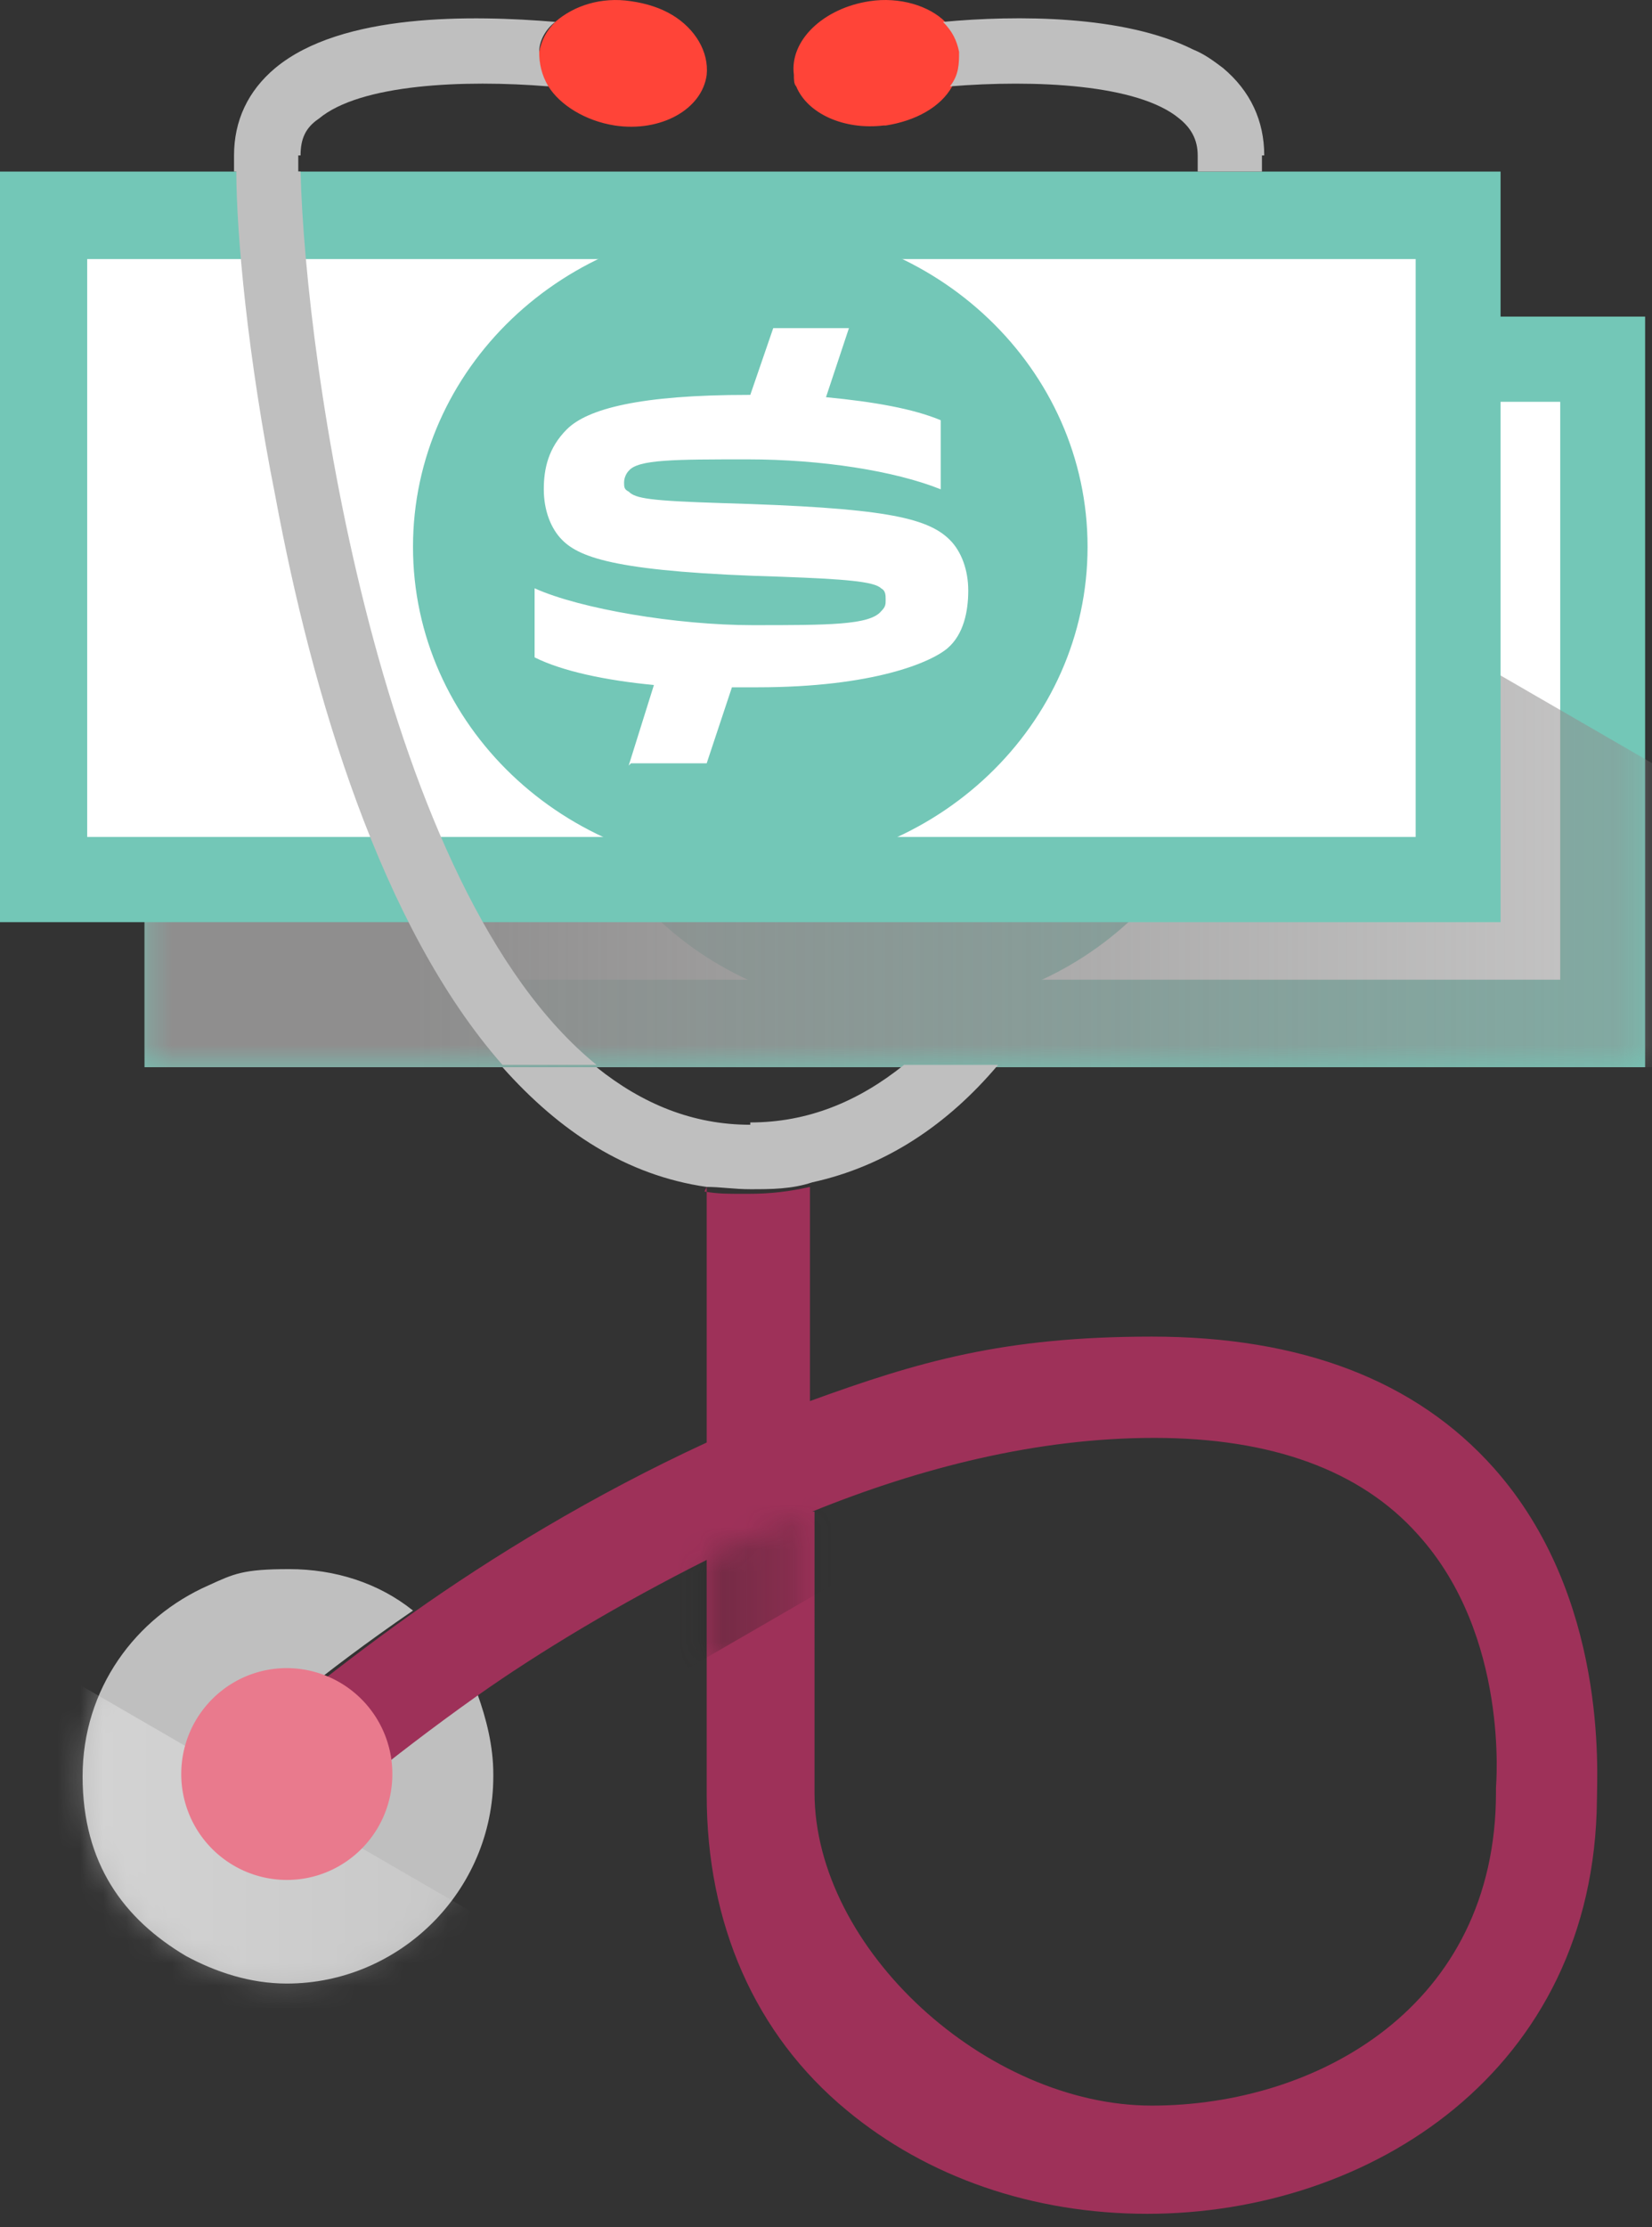 <svg width="72" height="97" fill="none" xmlns="http://www.w3.org/2000/svg"><rect width="100%" height="100%" fill="#333333" stroke="none"/><path d="M71.7 13.79H6.3v32.693h65.4V13.79Z" fill="#73C7B7"/><path d="M68 17.501H10.1v25.171H68V17.501Z" fill="#fff"/><path d="M39 44.076c8.118 0 14.7-6.286 14.7-14.04 0-7.753-6.582-14.04-14.7-14.04-8.119 0-14.7 6.287-14.7 14.04 0 7.754 6.581 14.04 14.7 14.04Z" fill="#73C7B7"/><path d="m33.7 39.563 1.1-3.51c-2.1-.2-4-.601-5.2-1.203v-3.009c2 .903 6.2 1.605 9.5 1.605s5.1 0 5.6-.602c.5-.601.2-.3.2-.501 0-.2 0-.401-.2-.502-.3-.3-1.6-.4-4.3-.5-7.1-.201-8.8-.803-9.6-1.606-.5-.5-.8-1.303-.8-2.206 0-.902.2-1.805 1-2.607.9-.903 3.2-1.504 7.9-1.504h.1l1-2.909h3.3l-1 3.009c2.1.2 3.8.501 5 1.003v3.008c-2-.802-5.2-1.303-8.4-1.303s-4.8 0-5.2.501c-.1.1-.2.3-.2.502 0 .2 0 .3.2.4.3.301.9.402 4.1.502 6.9.2 8.9.602 9.9 1.604.5.502.8 1.304.8 2.207 0 .902-.2 1.905-.9 2.507-.9.902-3.2 1.705-8.3 1.705h-1.1l-1.1 3.309h-3.3l-.1.1Z" fill="#C5C5C5"/><mask id="a" style="mask-type:luminance" maskUnits="userSpaceOnUse" x="6" y="13" width="66" height="34"><path d="M71.7 13.79H6.3v32.693h65.4V13.79Z" fill="#fff"/></mask><g mask="url(#a)"><path d="M94.9 46.483 6.3-4.762v51.245h88.6Z" fill="url(#b)"/></g><path d="M65.4 7.473H0v32.692h65.4V7.473Z" fill="#73C7B7"/><path d="M61.7 11.283H3.8v25.171h57.9v-25.17Z" fill="#fff"/><path d="M32.7 37.858c8.119 0 14.7-6.285 14.7-14.04 0-7.753-6.581-14.039-14.7-14.039S18 16.065 18 23.819s6.581 14.04 14.7 14.04Z" fill="#73C7B7"/><path d="m27.4 33.346 1.1-3.51c-2.1-.2-4-.602-5.2-1.204v-3.008c2 .902 6.2 1.605 9.5 1.605s5.1 0 5.6-.602c.2-.2.2-.301.2-.502 0-.2 0-.4-.2-.501-.3-.3-1.6-.401-4.3-.502-7.1-.2-8.8-.802-9.6-1.604-.5-.501-.8-1.304-.8-2.206 0-.903.2-1.805 1-2.608.9-.902 3.2-1.504 7.9-1.504h.1l1-2.908H37L36 17.3c2.1.201 3.8.502 5 1.003v3.009c-2-.803-5.2-1.304-8.4-1.304s-4.8 0-5.2.502c-.1.1-.2.3-.2.5 0 .201 0 .302.2.402.3.3.9.401 4.1.502 6.9.2 8.9.601 9.9 1.604.5.501.8 1.304.8 2.206 0 .903-.2 1.906-.9 2.507-.7.602-3.2 1.705-8.3 1.705h-1.1l-1.1 3.31h-3.3l-.1.1Z" fill="#fff"/><path d="M21.5 77.27c0-1.204-.3-2.407-.7-3.51-4.1 2.807-6.7 5.114-6.7 5.214l-3.1-3.41c.3-.3 2.9-2.607 7-5.415-1.5-1.203-3.4-1.805-5.4-1.805-2 0-2.4.2-3.5.702-3.2 1.404-5.5 4.513-5.5 8.324 0 3.81 1.8 6.217 4.5 7.822 1.3.702 2.8 1.203 4.4 1.203 4.9 0 9-4.011 9-9.025v-.1Z" fill="#BFBFBF"/><mask id="c" style="mask-type:luminance" maskUnits="userSpaceOnUse" x="3" y="68" width="19" height="19"><path d="M21.5 77.27c0-1.204-.3-2.407-.7-3.51-4.1 2.807-6.7 5.114-6.7 5.214l-3.1-3.41c.3-.3 2.9-2.607 7-5.415-1.5-1.203-3.4-1.805-5.4-1.805-2 0-2.4.2-3.5.702-3.2 1.404-5.5 4.513-5.5 8.324 0 3.81 1.8 6.217 4.5 7.822 1.3.702 2.8 1.203 4.4 1.203 4.9 0 9-4.011 9-9.025v-.1Z" fill="#fff"/></mask><g mask="url(#c)"><path d="m62.5 107.555-119-68.895v68.895h119Z" fill="url(#d)"/></g><path d="M30.8 51.697V62.83c-5 2.306-9.4 5.014-12.8 7.42-4.1 2.909-6.7 5.215-7 5.416l3.1 3.41s2.6-2.307 6.7-5.215c2.7-1.906 6.2-4.011 10-5.917v10.229c0 5.616 2.1 10.43 6.1 13.739 3.5 2.908 8.1 4.512 13.1 4.512 9.7 0 19.5-6.217 19.6-18.05 0-1.104.5-8.825-4.5-14.441-3.4-3.811-8.4-5.716-14.9-5.716S40 59.319 35.3 61.024v-9.327c-.9.2-1.7.301-2.7.301-1 0-1.3 0-1.9-.1l.1-.2Zm4.6 14.14c4.7-1.905 9.8-3.209 14.9-3.209s9 1.404 11.5 4.212c4 4.412 3.4 10.93 3.4 11.031v.2c0 9.327-7.8 13.64-15 13.64s-14.7-6.82-14.7-13.64V65.838h-.1Z" fill="#9E3159"/><path d="M23.5 2.258c0 .501 0 1.003.4 1.504.5.802 1.6 1.504 2.9 1.705 2 .3 3.8-.702 4-2.206.1-1.003-.5-2.006-1.5-2.608-.5-.3-1.1-.501-1.8-.601-1.3-.2-2.5.2-3.3.902-.4.401-.6.802-.7 1.304ZM38.6 5.467c1.3-.2 2.4-.802 2.9-1.705.3-.501.4-1.003.4-1.504 0-.502-.3-1.003-.7-1.304-.7-.702-2-1.103-3.3-.902-2 .3-3.5 1.704-3.3 3.209 0 .2 0 .4.1.501.5 1.203 2.1 1.905 3.8 1.705h.1Z" fill="#FF4438"/><path d="M12.5 81.882c2.54 0 4.6-2.065 4.6-4.613a4.607 4.607 0 0 0-4.6-4.613c-2.54 0-4.6 2.066-4.6 4.613a4.607 4.607 0 0 0 4.6 4.613Z" fill="#E97A8D"/><mask id="e" style="mask-type:luminance" maskUnits="userSpaceOnUse" x="30" y="65" width="6" height="8"><path d="m30.8 67.843 4.5-2.006v6.519h-4.5v-4.513Z" fill="#fff"/></mask><g mask="url(#e)"><path style="mix-blend-mode:multiply" d="M43.7 64.734 24.8 75.665v-10.93h18.9Z" fill="url(#f)"/></g><path d="M32.7 48.99c-2.5 0-4.7-.903-6.7-2.507h-4.1c2.5 2.808 5.4 4.713 8.9 5.214.6 0 1.2.1 1.9.1.9 0 1.8 0 2.7-.3 3.2-.702 5.9-2.507 8.1-5.115h-4.1c-2 1.605-4.2 2.507-6.7 2.507v.1ZM55.1 6.77c0-1.504-.6-2.807-1.8-3.81-.4-.301-.8-.602-1.3-.803C49 .653 44.3.653 41.1.954c.4.401.6.802.7 1.304 0 .501 0 1.003-.4 1.504 3.7-.3 8.2-.1 10 1.404.5.401.8.903.8 1.604v.702H55V6.77h.1ZM13.1 6.77c0-.702.2-1.203.8-1.604 1.8-1.504 6.3-1.705 10-1.404-.3-.501-.4-1.003-.4-1.504 0-.502.3-1.003.7-1.304C20.6.654 14.9.553 12 2.96c-1.2 1.003-1.8 2.306-1.8 3.81v.702H13V6.77h.1ZM13.1 7.472h-2.8c0 2.708.5 8.123 1.7 14.14 1.6 8.625 4.6 18.753 9.9 24.77H26c-9.4-7.621-12.7-30.586-12.9-38.91Z" fill="#BFBFBF"/><defs><linearGradient id="b" x1="18.1" y1="20.911" x2="72.9" y2="20.911" gradientUnits="userSpaceOnUse"><stop stop-color="#8F8E8E"/><stop offset="1" stop-color="#8F8E8E" stop-opacity=".5"/></linearGradient><linearGradient id="d" x1="-40.7" y1="73.158" x2="32.9" y2="73.158" gradientUnits="userSpaceOnUse"><stop stop-color="#fff" stop-opacity=".8"/><stop offset="1" stop-color="#fff" stop-opacity="0"/></linearGradient><linearGradient id="f" x1="27.3" y1="70.25" x2="39" y2="70.25" gradientUnits="userSpaceOnUse"><stop stop-color="#221F1F" stop-opacity=".5"/><stop offset="1" stop-color="#221F1F" stop-opacity="0"/></linearGradient></defs></svg>